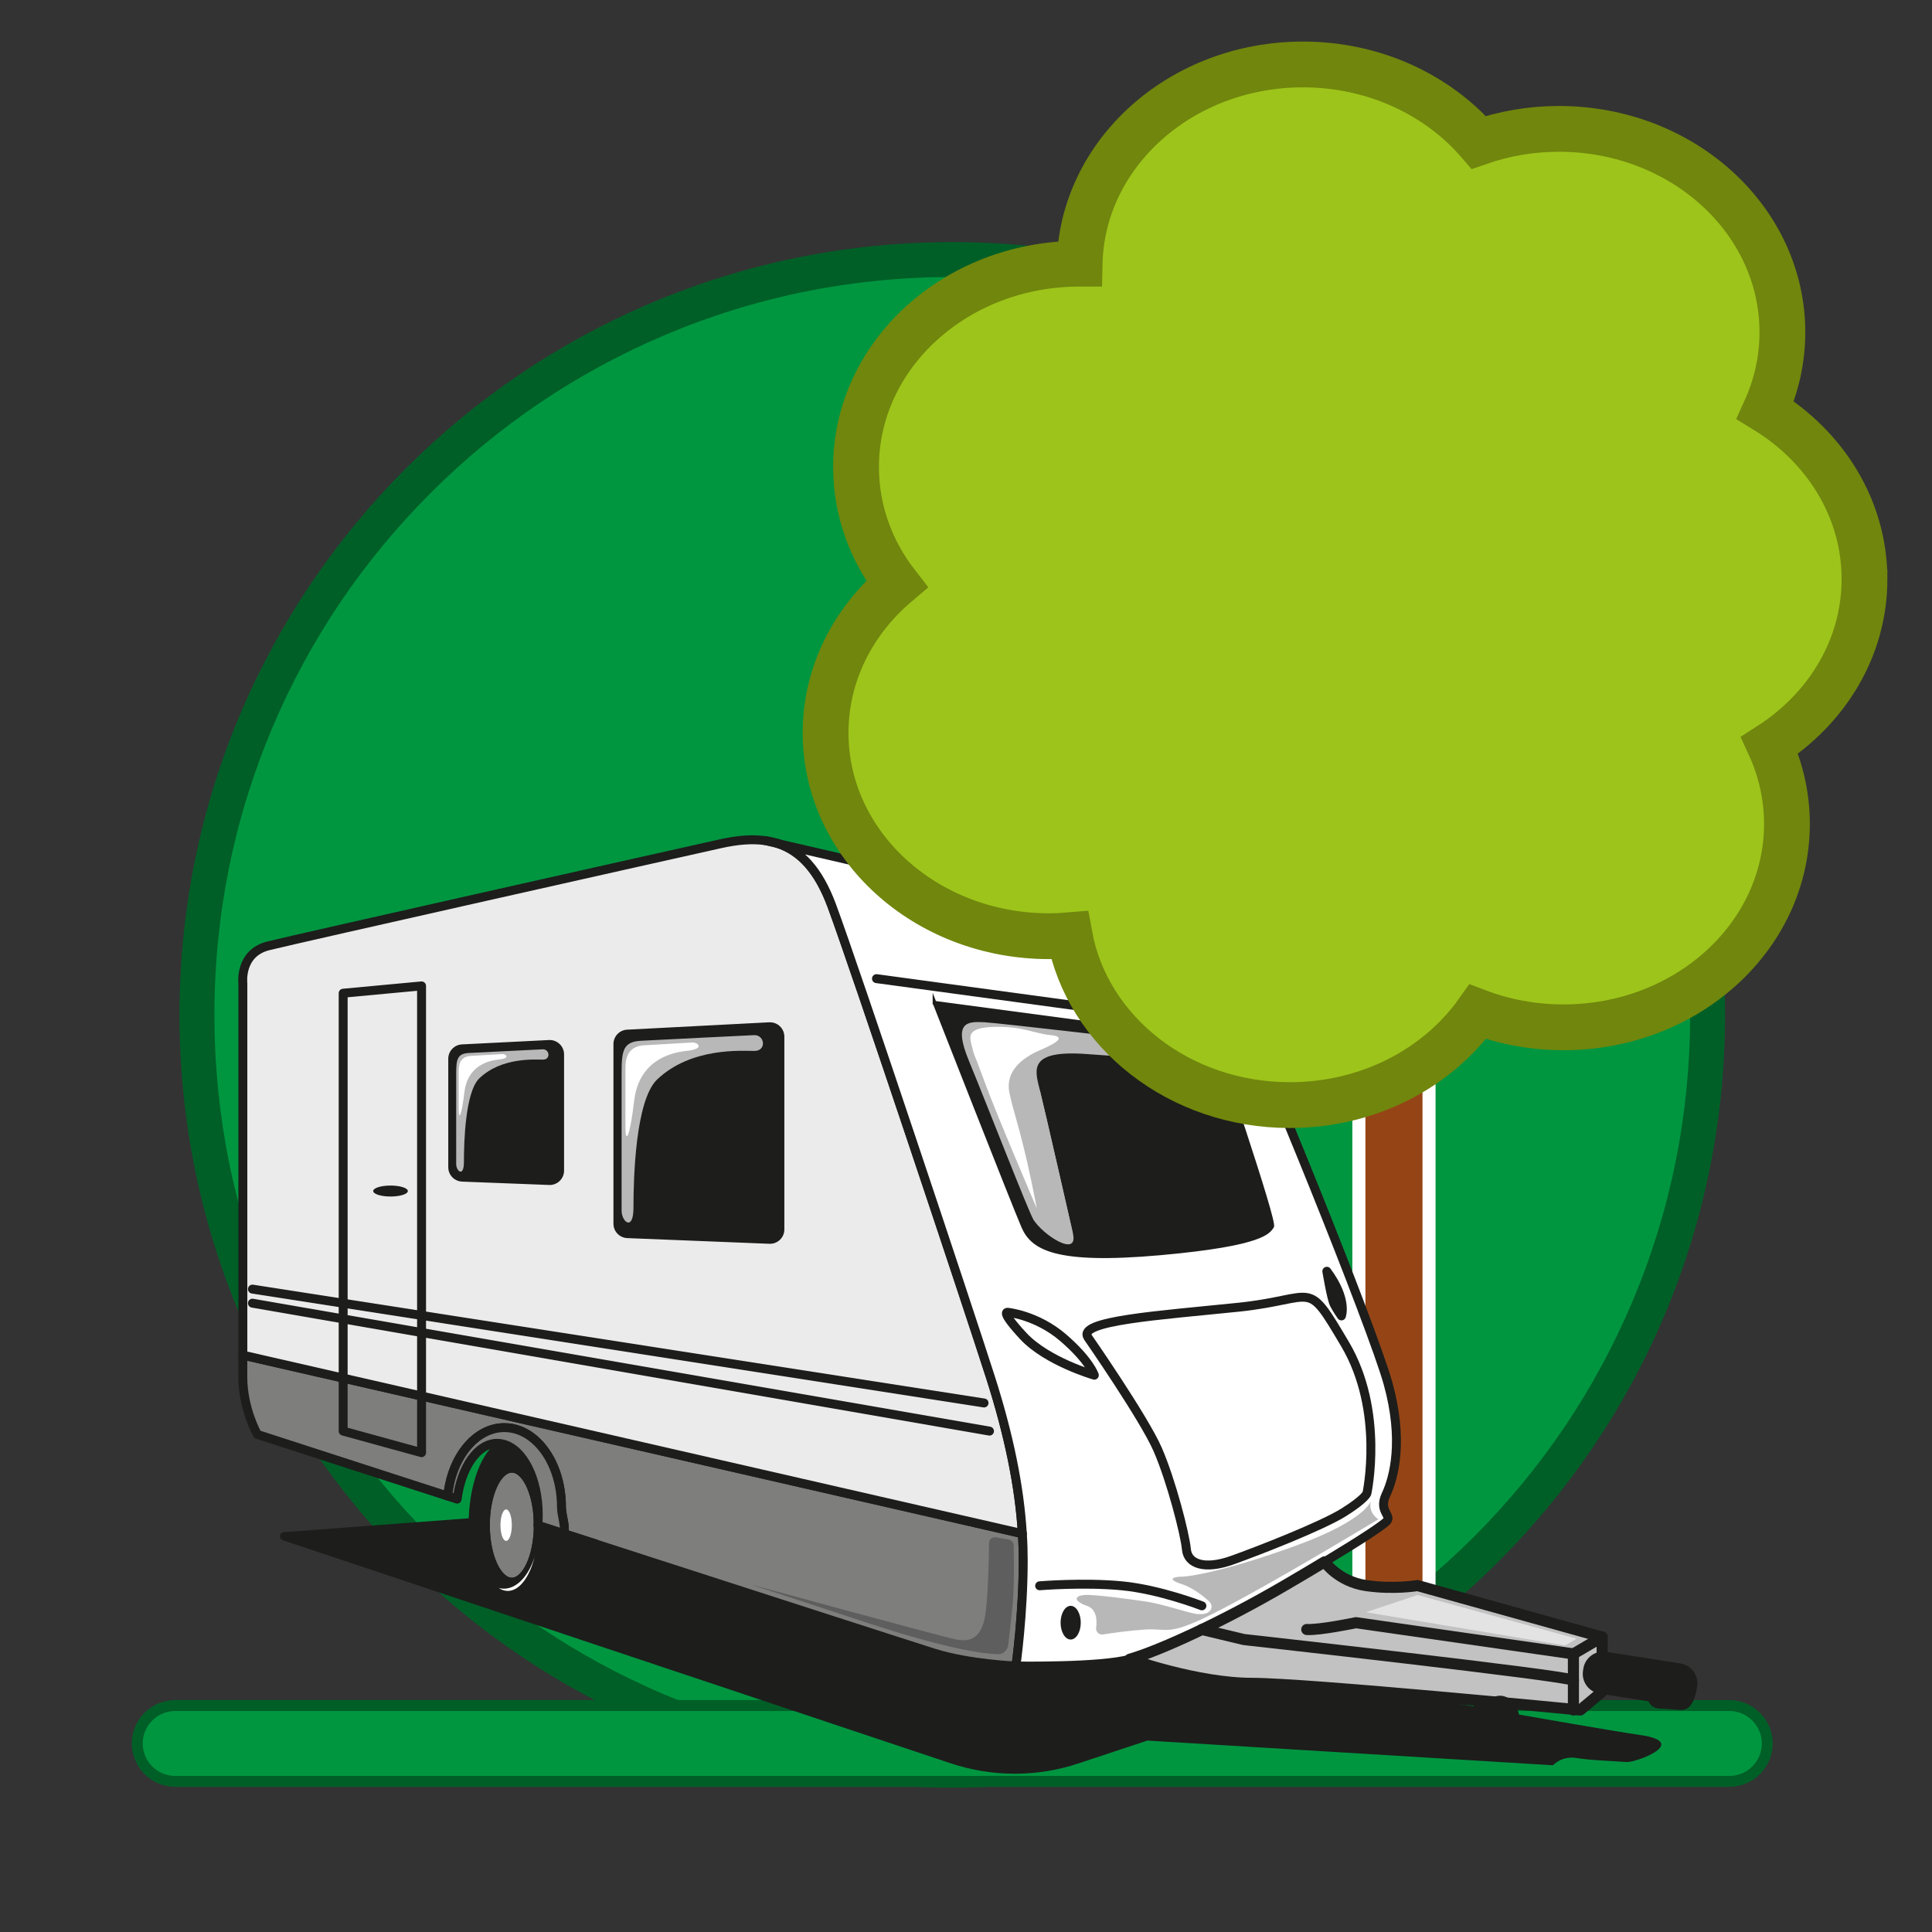 <?xml version="1.0" encoding="UTF-8"?>
<svg id="_5_szállásválasztó" data-name="5 szállásválasztó" xmlns="http://www.w3.org/2000/svg" viewBox="0 0 500 500">
  <rect x="0" y="0" width="500" height="500" fill="#333333" stroke="none"/>
  <defs>
    <style>
      .cls-1 {
        fill: #009640;
      }

      .cls-2, .cls-3 {
        fill: #fff;
      }

      .cls-4, .cls-5, .cls-6, .cls-7, .cls-8, .cls-3, .cls-9, .cls-10 {
        stroke: #1d1d1b;
      }

      .cls-4, .cls-5, .cls-7, .cls-8, .cls-3, .cls-9, .cls-10 {
        stroke-linecap: round;
        stroke-linejoin: round;
      }

      .cls-4, .cls-5, .cls-7, .cls-3 {
        stroke-width: 2.31px;
      }

      .cls-4, .cls-8 {
        fill: none;
      }

      .cls-11 {
        fill: #5f5e5e;
      }

      .cls-12 {
        fill: #005f27;
      }

      .cls-5 {
        fill: #ebebeb;
      }

      .cls-6 {
        stroke-width: .98px;
      }

      .cls-6, .cls-13, .cls-14 {
        stroke-miterlimit: 10;
      }

      .cls-6, .cls-10, .cls-15 {
        fill: #1d1d1b;
      }

      .cls-13 {
        fill: #9dc41a;
        stroke: #70860d;
        stroke-width: 11.85px;
      }

      .cls-7 {
        fill: #7e7e7d;
      }

      .cls-8, .cls-9 {
        stroke-width: 2.87px;
      }

      .cls-9 {
        fill: #c2c2c2;
      }

      .cls-16 {
        fill: #b9b8b8;
      }

      .cls-14 {
        fill: #954515;
        stroke: #fff;
        stroke-width: 3.38px;
      }

      .cls-10 {
        stroke-width: 2.31px;
      }

      .cls-17 {
        fill: #e3e3e3;
      }
    </style>
  </defs>
  <g>
    <circle class="cls-1" cx="246.45" cy="262.65" r="195.48" transform="translate(-113.54 251.19) rotate(-45)"/>
    <path class="cls-12" d="m246.45,71.69c25.78,0,50.79,5.05,74.33,15,22.74,9.62,43.16,23.39,60.7,40.93s31.31,37.96,40.93,60.7c9.96,23.54,15,48.54,15,74.33s-5.05,50.79-15,74.33c-9.62,22.74-23.39,43.16-40.93,60.7s-37.96,31.31-60.7,40.93c-23.54,9.96-48.54,15-74.33,15s-50.79-5.05-74.33-15c-22.74-9.62-43.16-23.39-60.7-40.93s-31.31-37.96-40.93-60.7c-9.96-23.54-15-48.54-15-74.33s5.05-50.79,15-74.33c9.62-22.74,23.39-43.16,40.93-60.7,17.54-17.54,37.96-31.31,60.7-40.93,23.54-9.96,48.54-15,74.33-15m0-9.04c-110.46,0-200,89.54-200,200s89.54,200,200,200,200-89.54,200-200S356.91,62.65,246.45,62.65h0Z"/>
  </g>
  <rect class="cls-14" x="351.68" y="229.34" width="18.15" height="214.85"/>
  <g>
    <path class="cls-1" d="m45.34,461.02c-5.41,0-9.82-4.4-9.82-9.82s4.4-9.82,9.82-9.82h402.21c5.41,0,9.82,4.4,9.82,9.82s-4.4,9.82-9.82,9.82H45.34Z"/>
    <path class="cls-12" d="m447.55,442.81c4.63,0,8.4,3.77,8.4,8.4s-3.77,8.4-8.4,8.4H45.34c-4.63,0-8.4-3.77-8.4-8.4s3.77-8.4,8.4-8.4h402.21m0-2.83H45.34c-6.18,0-11.23,5.06-11.23,11.23h0c0,6.18,5.06,11.23,11.23,11.23h402.21c6.18,0,11.23-5.06,11.23-11.23h0c0-6.18-5.06-11.23-11.23-11.23h0Z"/>
  </g>
  <g>
    <path class="cls-15" d="m420.95,456.01c-6.32-.42-9.02-.44-12.95-1.04-3.93-.61-6.06,1.88-6.06,1.88l-105.01-6.39-17.82,5.91c-10.73,3.57-22.33,3.55-33.07-.03l-172.86-57.73c-1.11-.37-.91-2,.26-2.09l107.43-8.06,172.92,35.99c3.63.76,3.92,5.82.4,7l-10.5,3.48c5.04.91,68.16,12.28,80.75,14.08,13.1,1.88-.99,7.16-3.5,7Z"/>
    <path class="cls-7" d="m264.81,403.79c0,14.16-1.89,27.37-1.89,27.37,0,0-11.92-.47-21.07-3.3-4.49-1.4-45.82-14.75-87.72-28.3-2.73-.87-5.47-1.76-8.19-2.64.49-2.03-.64-4.66-.64-6.92,0-7.4-2.82-13.89-7.05-17.5-2.25-1.92-4.9-3.03-7.73-3.03-7.47,0-13.65,7.72-14.64,17.72-27.87-9.02-49.27-15.96-49.27-15.96,0,0-3.77-6.61-3.77-14.86v-5.66l201.73,46.2c.16,2.33.23,4.62.23,6.88Z"/>
    <path class="cls-5" d="m62.85,350.71v-96.26s-.94-7.79,6.61-9.67c7.55-1.89,104.28-23.59,117.02-26.42,4.15-.92,7.99-1.3,11.5-.81,0,0,.02,0,.06,0,.03,0,.08.02.15.03,1.09.15,2.14.4,3.16.74,5.74,1.89,10.44,6.7,13.92,16.07,6.13,16.52,35.39,104.28,41.05,121.98,4.76,14.87,7.52,28.24,8.27,40.54l-201.73-46.2Z"/>
    <path class="cls-3" d="m358.71,393.88c-1.45,1.27-6.25,4.49-15.9,10.31-2.9,1.75-6.24,3.74-10.06,5.97-16.52,9.67-32.91,17.11-40.34,19.23-7.43,2.12-29.49,1.77-29.49,1.77,0,0,1.89-13.21,1.89-27.37,0-2.26-.07-4.55-.23-6.88-.75-12.3-3.51-25.67-8.27-40.54-5.66-17.7-34.92-105.46-41.05-121.98-3.48-9.37-8.18-14.19-13.92-16.07,15.62,3.59,80.88,18.65,90.83,21.97,11.32,3.77,21.71,8.49,27.6,19.35,5.9,10.85,35.39,83.76,39.45,98.38,4.06,14.63,1.6,24.3-.52,28.78-2.12,4.48,1.89,5.43,0,7.08Z"/>
    <path class="cls-4" d="m197.98,217.54s.02,0,.06,0c.27.07,1.43.33,3.3.77"/>
    <line class="cls-4" x1="226.83" y1="253.27" x2="318.84" y2="265.77"/>
    <path class="cls-6" d="m241.86,259.52s20.59,52.5,22.95,57.92c2.36,5.43,8.02,9.36,35.39,6.92,27.37-2.44,28.08-5.74,29.02-6.92.94-1.18-15.15-48.29-15.15-48.29l-72.21-9.63Z"/>
    <path class="cls-4" d="m281.56,346.11s14.51,20.88,18.05,29.02,7.08,21.94,7.43,25.83c.35,3.89,4.84,5.31,11.8,2.83,6.96-2.48,23.24-8.85,28.9-12.39s6.02-4.95,6.02-4.95c0,0,4.6-21.23-5.66-38.58-10.26-17.34-7.08-11.68-27.6-9.56-20.53,2.12-41.86,3.49-38.93,7.79Z"/>
    <path class="cls-4" d="m260.8,339.62s7.55.71,14.39,6.61c6.84,5.9,8.02,9.67,8.02,9.67,0,0-12.27-3.54-18.4-10.15-6.13-6.61-4.01-6.13-4.01-6.13Z"/>
    <path class="cls-4" d="m343.38,329s1.18,7.08,1.89,8.49,1.89,3.07,1.89,3.07c0,0,1.65-4.25-3.77-11.56Z"/>
    <path class="cls-4" d="m269.06,410.4s11.32-.94,21.23,0c9.91.94,20.76,5.19,20.76,5.19"/>
    <ellipse class="cls-15" cx="277.09" cy="419.95" rx="2.61" ry="4.36"/>
    <polygon class="cls-4" points="109.1 375.95 88.81 370.37 88.81 257.04 109.1 255.15 109.1 375.95"/>
    <ellipse class="cls-15" cx="101.07" cy="308.24" rx="4.48" ry="1.42"/>
    <path class="cls-7" d="m139.31,394.71v.04c0,8.12-3.08,14.71-6.85,14.71s-6.85-6.61-6.85-14.75,3.07-14.75,6.85-14.75c3.58,0,6.52,5.91,6.82,13.43v.03c.02.42.03.86.03,1.29Z"/>
    <path class="cls-10" d="m154.14,399.56c-1.23,8.94-5.07,15.44-9.61,15.44l-12.07,1.3c-5.53,0-10.03-9.66-10.03-21.59,0-10.19,3.28-18.75,7.7-21,5.19,1.22,9.18,8.96,9.18,18.31,0,.46,0,.91-.03,1.37-.3-7.52-3.24-13.43-6.82-13.43-3.78,0-6.85,6.61-6.85,14.75s3.07,14.75,6.85,14.75,6.84-6.59,6.85-14.71c1.8.59,4.89,1.59,6.65,2.16,2.72.88,5.46,1.77,8.19,2.64Z"/>
    <path class="cls-7" d="m145.95,396.91c-1.76-.57-4.85-1.57-6.65-2.16-.04,0-.07-.02-.11-.03.03-.43.06-.87.08-1.3v-.03c.02-.45.03-.9.03-1.37,0-9.36-3.99-17.1-9.18-18.31-.47-.12-.95-.18-1.45-.18-5.06,0-9.3,6.17-10.36,14.44-.82-.27-1.62-.53-2.42-.79.98-10.01,7.17-17.72,14.64-17.72,2.83,0,5.48,1.11,7.73,3.03,4.23,3.61,7.05,10.1,7.05,17.5,0,2.26,1.13,4.89.64,6.92Z"/>
    <path class="cls-9" d="m414.63,423.67v14.16l-5.66,4.72s-70.78-6.9-84.94-6.9-31.62-6.25-31.62-6.25c7.43-2.12,23.83-9.56,40.34-19.23,3.81-2.23,7.16-4.22,10.06-5.97,0,0,3.51,5.08,10.71,6.14,7.2,1.06,13.33,0,13.33,0l47.78,13.33Z"/>
    <path class="cls-8" d="m407.2,434.87c-1.06-1.18-85.29-10.56-85.29-10.56l-10.85-2.6"/>
    <path class="cls-8" d="m407.2,442.54v-14.51l-56.27-8.08s-9.56,1.99-12.74,1.76"/>
    <line class="cls-8" x1="414.63" y1="423.67" x2="407.2" y2="428.03"/>
    <path class="cls-15" d="m434.9,430.5l-19.19-3c-2.82-.45-5.5,1.5-5.94,4.32l-.09.56c-.45,2.82,1.5,5.5,4.32,5.94l12.61,1.96.11.22c.5.95,1.47,1.58,2.54,1.65l5.35.36c2.82.45,4.08-2.68,4.52-5.5l.09-.56c.45-2.82-1.5-5.5-4.32-5.94Z"/>
    <path class="cls-15" d="m199.12,321.89l-36.78-1.47c-2-.08-3.58-1.72-3.58-3.72v-46.5c0-1.98,1.55-3.62,3.53-3.72l36.78-1.91c2.13-.11,3.92,1.59,3.92,3.72v49.88c0,2.12-1.76,3.81-3.88,3.72Z"/>
    <path class="cls-15" d="m142.1,306.67l-22.51-.87c-2-.08-3.58-1.72-3.58-3.72v-28.07c0-1.99,1.56-3.62,3.54-3.72l22.51-1.13c2.13-.11,3.92,1.59,3.92,3.72v30.07c0,2.12-1.76,3.81-3.87,3.72Z"/>
    <line class="cls-4" x1="65.33" y1="333.62" x2="254.67" y2="363.09"/>
    <line class="cls-4" x1="65.33" y1="337.26" x2="256.08" y2="370.37"/>
    <path class="cls-15" d="m393.4,445.98c0,3.49-1.82,6.39-4.23,7l-3.13.87-.31.09s-.06.02-.09,0h0c-.26.07-.52.1-.8.1-2.87,0-5.19-3.19-5.19-7.13s2.32-7.12,5.19-7.12c.24,0,.46.02.69.07.78-.64,1.69-1.01,2.67-1.01,2.87,0,5.19,3.19,5.19,7.12Z"/>
    <line class="cls-4" x1="264.6" y1="396.91" x2="264.59" y2="396.91"/>
    <ellipse class="cls-2" cx="130.99" cy="394.71" rx="1.47" ry="4.07"/>
    <path class="cls-16" d="m118.06,301.23v-23.21c0-3.84.24-5.34,3.29-5.51,3.05-.17,19.15-.95,19.15-.95,1.77,0,2.07,2.67,0,2.67s-10.66-.67-16.43,4.82c-3.66,3.48-4.01,16.51-4.01,21.69,0,4.04-2,2.38-2,.5Z"/>
    <path class="cls-2" d="m118.71,287.12v-9.73c0-1.3,0-3.95,3.19-4.13s7.26-.41,8.11-.47,2.33,1.06-.97,1.42c-3.3.35-8.08,2.01-8.85,8.43-.77,6.43-1.47,7.25-1.47,4.48Z"/>
    <path class="cls-16" d="m160.87,313.35v-35.56c0-5.88.36-8.19,5.04-8.44,4.68-.26,29.33-1.46,29.33-1.46,2.72,0,3.17,4.09,0,4.09s-16.33-1.02-25.16,7.38c-5.6,5.33-6.14,25.29-6.14,33.22,0,6.19-3.07,3.64-3.07.77Z"/>
    <path class="cls-2" d="m161.86,291.75v-14.91c0-1.99,0-6.05,4.88-6.32s11.12-.63,12.42-.72c1.31-.09,3.57,1.63-1.49,2.17-5.06.54-12.38,3.07-13.55,12.92-1.17,9.85-2.26,11.11-2.26,6.87Z"/>
    <path class="cls-16" d="m277.67,319.21s-7.31-32.12-8.61-37.29-2.9-10.25,12.23-9.13c11.19.83,20.39,1.43,24.43,1.69,1.2.08,2.21-.88,2.21-2.08h0c0-1.06-.78-1.94-1.83-2.07-8.94-1.05-47.68-5.6-51.43-5.78-4.25-.2-8.14-.2-3.89,10.06,4.25,10.26,15.57,39.4,16.63,40.93s6.02,5.78,10.26,3.66Z"/>
    <path class="cls-16" d="m267.41,315.55c2.3,3.92,11.77,10.16,10.26,3.66,0,0-7.31-32.12-8.61-37.29"/>
    <path class="cls-2" d="m268.29,312.66s-10.62-24.77-13.63-33.09c-3.01-8.32-2.3-5.49-3.01-8.32-.71-2.83-1.83-5.25,5.49-5.49s10.79,1.77,14.69,2.12c3.89.35,2.3,1.77-2.65,3.89-4.95,2.12-9.01,5.66-7.96,10.97,1.05,5.31,3.54,11.15,7.08,29.9Z"/>
    <path class="cls-16" d="m354.79,388.46s-1.26,4.95-19.43,11.56c-18.17,6.61-27.6,8.02-29.49,8.02s-4.25.58,0,1.94c2.84.91,5.58,3.12,7.08,4.48.68.62.82,1.7.21,2.39-.78.88-1.95.93-3.16.87-2.12-.12-8.85-2.6-13.8-3.3s-9.67-1.36-13.92-1.63-5.03,1.39-.98,2.8c2.52.88,2.65,3.69,2.38,5.68-.14,1.03.74,1.89,1.77,1.73,2.43-.39,6.54-.98,10.75-1.27,6.61-.47,5.65,2.25,20.52-5.54,14.87-7.79,40-23,40-23,0,0-2.78-1.65-1.92-4.72Z"/>
    <polygon class="cls-17" points="408 424.08 366.85 412.78 353.52 417.24 405.07 425.85 408 424.08"/>
    <path class="cls-11" d="m261.98,416.3l-1.04,9.4c-.16,1.41-1.36,2.46-2.77,2.41-3.96-.14-13.4-1.43-33.81-8.15l-30.08-9.91s50.02,13.68,53.32,14.27c3.3.59,6.72,0,7.55-7.55.63-5.74.78-13.88.81-17.44,0-.94.86-1.64,1.78-1.47l3.34.59c.71.13,1.23.73,1.25,1.45.08,3.1.22,11.31-.35,16.4Z"/>
    <path class="cls-15" d="m385.73,453.94l-.09.02h0s.06,0,.09-.02Z"/>
    <path class="cls-2" d="m138.38,402.83c-1.31,5.29-3.94,8.9-6.96,8.9-.81,0-1.59-.26-2.33-.75.42.11.85.17,1.29.17,3.45,0,6.45-3.35,8.01-8.31Z"/>
  </g>
  <path class="cls-13" d="m482.53,149.87c0-18.22-10.18-34.28-25.65-43.73,2.83-6.21,4.4-13.01,4.4-20.16,0-29.07-25.89-52.63-57.83-52.63-7.31,0-14.3,1.25-20.74,3.5-10.59-12.28-27.03-20.17-45.51-20.17-31.54,0-57.17,22.99-57.8,51.56-.01,0-.02,0-.03,0-31.94,0-57.83,23.56-57.83,52.63,0,11.28,3.91,21.72,10.55,30.28-11.33,9.61-18.43,23.3-18.43,38.51,0,29.07,25.89,52.63,57.83,52.63,1.79,0,3.55-.08,5.3-.23,4.55,24.93,28.35,43.94,57.03,43.94,20.4,0,38.33-9.62,48.62-24.15,6.84,2.59,14.33,4.02,22.19,4.02,31.94,0,57.83-23.56,57.83-52.63,0-7.21-1.6-14.08-4.48-20.34,14.84-9.53,24.55-25.24,24.55-43.03Z"/>
</svg>